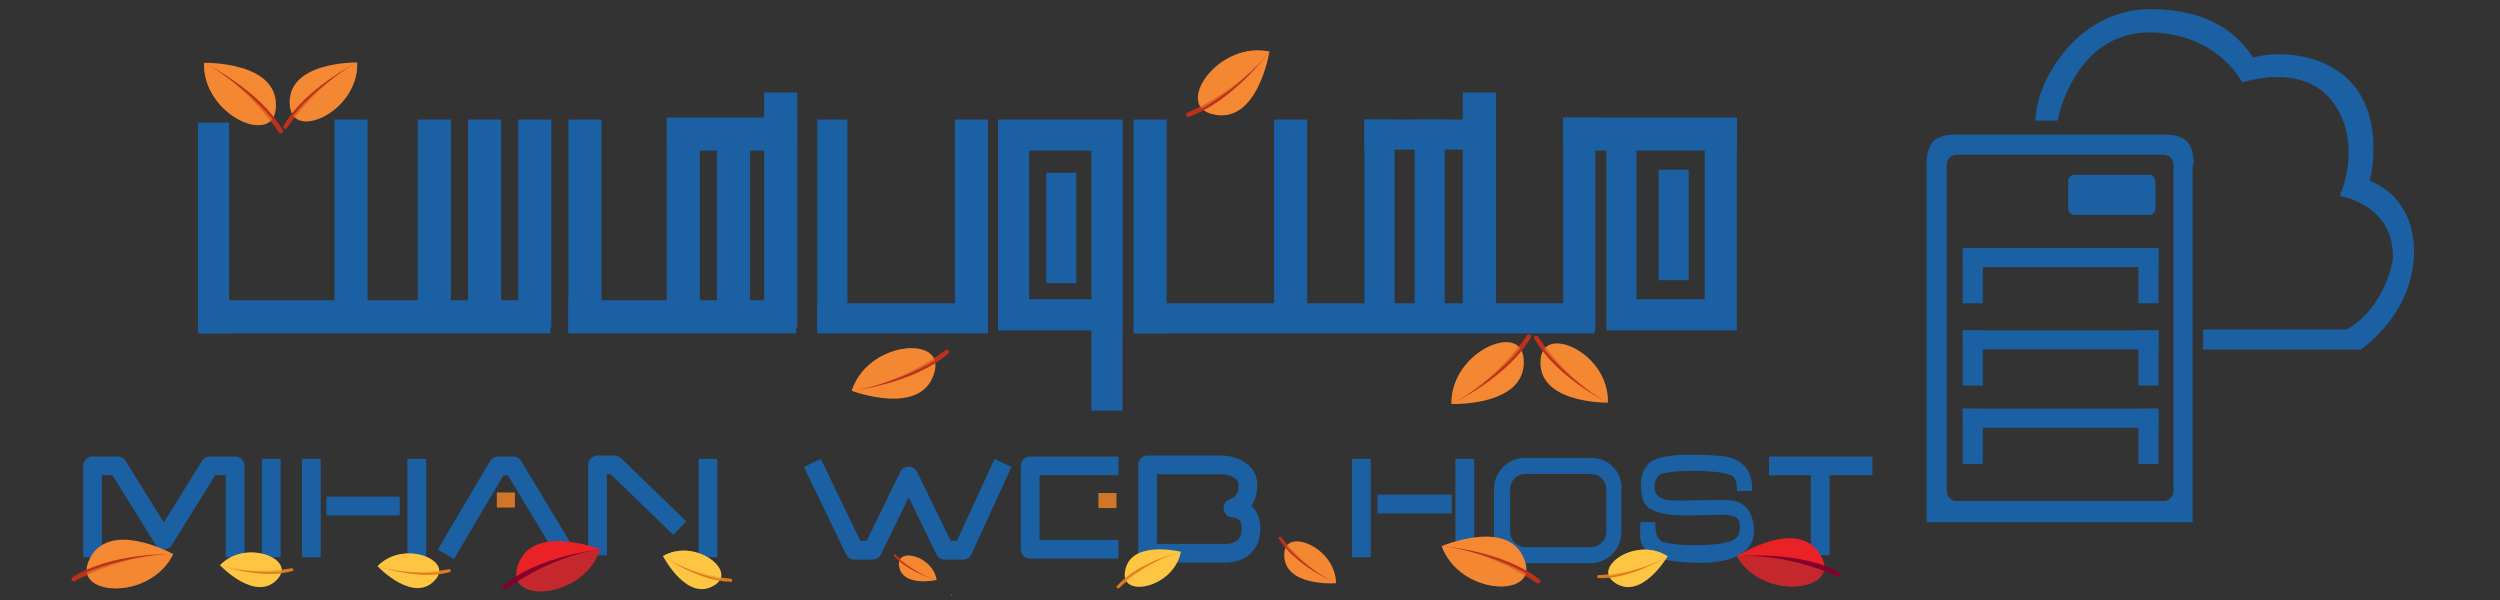 <svg xmlns="http://www.w3.org/2000/svg" viewBox="0 0 2000 480"><rect x="0" y="0" width="2000" height="480" fill="#333333" stroke="none"/><g style="isolation:isolate"><path d="M873.91 120.54V239.4h-50.59V120.54h50.59M898 95.65h-99.58V264.3H898V95.65Z" fill="#1B60A3"></path><rect width="24.09" height="168.65" rx="0" ry="0" transform="translate(1091.55 95.65)" fill="#1B60A3"></rect><rect width="364.61" height="24.09" rx="0" ry="0" transform="translate(910.86 242.61)" fill="#1B60A3"></rect><rect width="26.5" height="191.14" rx="0" ry="0" transform="translate(1170.26 73.96)" fill="#1B60A3"></rect><rect width="24.09" height="148.57" rx="0" ry="0" transform="translate(1131.71 95.65)" fill="#1B60A3"></rect><rect width="104.4" height="24.09" rx="0" ry="0" transform="translate(1091.55 95.65)" fill="#1B60A3"></rect><rect width="25.7" height="171.06" rx="0" ry="0" transform="translate(1250.57 94.04)" fill="#1B60A3"></rect><path d="M1363.8 119.74V239.4h-54.61V119.74h54.61m25.7-24.9h-104.4V264.3h104.4V94.84Z" fill="#1B60A3"></path><rect width="138.94" height="26.5" rx="0" ry="0" transform="translate(1250.57 94.04)" fill="#1B60A3"></rect><rect width="26.5" height="168.65" rx="0" ry="0" transform="translate(1019.27 95.65)" fill="#1B60A3"></rect><rect width="24.9" height="230.49" rx="0" ry="0" transform="translate(873.11 98.05)" fill="#1B60A3"></rect><rect width="26.5" height="171.06" rx="0" ry="0" transform="translate(906.84 95.65)" fill="#1B60A3"></rect><rect width="24.09" height="88.34" rx="0" ry="0" transform="translate(1326.86 135.8)" fill="#1B60A3"></rect><rect width="24.09" height="88.34" rx="0" ry="0" transform="translate(836.97 138.21)" fill="#1B60A3"></rect><rect width="136.53" height="24.09" rx="0" ry="0" transform="translate(653.86 242.61)" fill="#1B60A3"></rect><rect width="26.5" height="168.65" rx="0" ry="0" transform="translate(763.89 95.65)" fill="#1B60A3"></rect><rect width="24.09" height="168.65" rx="0" ry="0" transform="translate(653.86 95.65)" fill="#1B60A3"></rect><rect width="26.5" height="187.93" rx="0" ry="0" transform="translate(611.3 73.96)" fill="#1B60A3"></rect><rect width="26.5" height="166.24" rx="0" ry="0" transform="translate(573.55 95.65)" fill="#1B60A3"></rect><rect width="26.5" height="168.65" rx="0" ry="0" transform="translate(533.4 95.65)" fill="#1B60A3"></rect><rect width="182.3" height="26.5" rx="0" ry="0" transform="translate(454.7 240.2)" fill="#1B60A3"></rect><rect width="26.5" height="168.65" rx="0" ry="0" transform="translate(454.7 95.65)" fill="#1B60A3"></rect><rect width="26.5" height="166.24" rx="0" ry="0" transform="translate(414.54 95.65)" fill="#1B60A3"></rect><rect width="26.5" height="166.24" rx="0" ry="0" transform="translate(374.39 95.65)" fill="#1B60A3"></rect><rect width="26.5" height="168.65" rx="0" ry="0" transform="translate(334.23 95.65)" fill="#1B60A3"></rect><rect width="26.5" height="168.65" rx="0" ry="0" transform="translate(267.57 95.65)" fill="#1B60A3"></rect><rect width="24.9" height="168.65" rx="0" ry="0" transform="translate(158.35 98.05)" fill="#1B60A3"></rect><rect width="279.48" height="26.5" rx="0" ry="0" transform="translate(160.76 240.2)" fill="#1B60A3"></rect><rect width="104.4" height="26.5" rx="0" ry="0" transform="translate(533.4 94.04)" fill="#1B60A3"></rect><rect width="156.6" height="15.26" rx="0" ry="0" transform="translate(1570.2 198.44)" fill="#1B60A3"></rect><rect width="16.06" height="44.17" rx="0" ry="0" transform="translate(1570.2 198.44)" fill="#1B60A3"></rect><rect width="16.06" height="44.17" rx="0" ry="0" transform="translate(1710.74 198.44)" fill="#1B60A3"></rect><rect width="156.6" height="15.26" rx="0" ry="0" transform="translate(1570.2 264.3)" fill="#1B60A3"></rect><rect width="16.06" height="44.17" rx="0" ry="0" transform="translate(1570.2 264.3)" fill="#1B60A3"></rect><rect width="16.06" height="44.17" rx="0" ry="0" transform="translate(1710.74 264.3)" fill="#1B60A3"></rect><rect width="156.6" height="15.26" rx="0" ry="0" transform="translate(1570.2 326.94)" fill="#1B60A3"></rect><rect width="16.06" height="44.17" rx="0" ry="0" transform="translate(1570.2 326.94)" fill="#1B60A3"></rect><rect width="16.06" height="44.17" rx="0" ry="0" transform="translate(1710.74 326.94)" fill="#1B60A3"></rect><path fill="none" stroke="#1B60A3" stroke-width="15" stroke-linejoin="round" d="M74.03 445.8v-73.09H94.1l36.95 59.43 36.94-59.43h20.08v73.09M649.85 370.31l33.73 69.87h14.45l28.92-59.43 28.91 59.43h14.45l32.13-69.87M216.98 367.09v78.71M249.1 367.09v78.71M333.43 367.09v78.71M261.15 404.84h58.62M356.72 443.39l41.76-70.68h12.04l42.57 70.68M477.99 444.19v-72.28h13.65l52.2 50.6M566.33 445.8v-78.71M894.79 439.37h-70.67v-66.66h70.67"></path><path d="M918.08 371.91v70.67h60.24s22.48 2.41 22.48-20.07c0-16.07-14.45-16.07-14.45-16.07s12-2.4 12-18.47c0-14.45-18.47-16.06-20.07-16.06Z" fill="none" stroke="#1B60A3" stroke-width="15" stroke-linecap="round" stroke-linejoin="round"></path><path fill="none" stroke="#1B60A3" stroke-width="15" stroke-linejoin="round" d="M1089.14 367.09v78.71M1171.86 367.09v78.71"></path><path d="M1273.05 379.14c6.569.184 11.843 5.48 12 12.05v34.53c-.188 6.548-5.452 11.812-12 12h-53c-6.548-.188-11.812-5.452-12-12v-34.53c.157-6.57 5.431-11.866 12-12.05h53m0-12.85h-53c-13.73.055-24.845 11.17-24.9 24.9v34.53c.055 13.73 11.17 24.845 24.9 24.9h52.2c13.73-.055 24.845-11.17 24.9-24.9v-34.53c.8-13.66-10.44-24.9-24.1-24.9Z" fill="#1B60A3"></path><path fill="none" stroke="#1B60A3" stroke-width="15" stroke-linejoin="round" d="M1101.99 403.23h59.43"></path><path d="M1389.5 392.79h12s4-26.5-26.5-28.11c-32.13-2.41-50.6 0-56.22 6.43-7.23 7.23-7.23 20.08-4 29.71 4 10.44 23.29 11.25 26.5 11.25 14.45.8 38.55-.81 41 0 7.22.8 9.63 3.21 9.63 9.63 0 6.42-2.41 10.44-10.44 12.05-4.82 1.61-16.06 2.41-26.5 2.41a109.17 109.17 0 0 1-24.09-2.41c-8-2.41-6.43-16.06-6.43-16.06h-12s-.81 9.64 0 14.45q2.4 9.64 14.45 14.46c6.43 2.41 78.71 14.46 76.3-24.09-.81-6.43-2.41-22.49-22.49-22.49s-41.76.8-46.58 0c-10.44-2.41-10.44-6.42-10.44-12a10.85 10.85 0 0 1 4-8c4-4 45.78-4.82 56.22 0 6.4 1.53 5.59 11.98 5.59 12.77Z" fill="#1B60A3"></path><path fill="none" stroke="#1B60A3" stroke-width="15" stroke-miterlimit="10" d="M1415.2 372.71h82.72M1456.16 376.73v67.46"></path><path d="M1719.58 139.82h-60.23a5.17 5.17 0 0 0-4.82 4.81v22.49a5.18 5.18 0 0 0 4.82 4.82h60.23a5.18 5.18 0 0 0 4.82-4.82v-22.49c-.81-2.41-2.4-4.81-4.82-4.81Z" fill="#1B60A3"></path><g fill="#D17629"><rect width="14.46" height="12.05" rx="0" ry="0" transform="translate(397.48 393.99)"></rect><rect width="14.46" height="12.05" rx="0" ry="0" transform="translate(878.73 394.4)"></rect></g><g><path style="isolation:isolate" d="M761.48 475.51v.8h-.8" opacity=".6" fill="#FFF"></path></g><g><path d="M1754.91 131.78c0-17.66-6.42-24.09-24.09-24.09h-165.44c-17.67 0-24.09 6.43-24.09 24.09v285.91h212.82V131.78Zm-197.56 0a8.06 8.06 0 0 1 8-8h165.44a8 8 0 0 1 8 8v261a8 8 0 0 1-8 8h-165.41a8 8 0 0 1-8-8Z" fill="#1B60A3"></path></g><g><path d="M1628.354 96.55h17.67s12.85-70.66 73.91-70.66c54.61.8 73.89 40.15 73.89 40.15s52.2-18.47 75.49 20.08c20.08 32.93 2.41 70.67 2.41 70.67s44.17 6.43 42.56 50.6c0 0-5.62 38.55-36.94 56.22h-114.87v16.06h126.08s45-29.72 42.57-82.72c-2.41-42.57-35.34-52.2-35.34-52.2s17.67-66.66-32.93-92.36c-15.26-8-39.35-12.05-60.23-6.42-4-4-21.68-40.16-85.93-38.55-57.02 2.4-88.34 59.47-88.34 89.13Z" fill="#1B60A3"></path></g><g><path d="M302.06 453s29.51 31.27 46.74 10.16c12.87-15.78-26.71-31.16-46.74-10.16Z" fill="#FDC541"></path><path d="M302.05 453s33.35 11.68 58.18 4.6c0 0 1.27-.89-.51-2.36 0 0-29.34 6.49-57.67-2.24Z" fill="#DD7A1C"></path><path style="mix-blend-mode:multiply" d="m351.09 458 .28-.34c1.81-13.21-31.51-23.32-49.31-4.66 0 0 23.07 7.24 49.03 5Z" opacity=".6" fill="#FDC541"></path><path d="M530.39 444.89s19.7 38.23 42.1 22.71c16.74-11.6-17.02-37.35-42.1-22.71Z" fill="#FDC541"></path><path d="M530.38 444.88s28.81 20.47 54.64 20.54c0 0 1.47-.5.15-2.4 0-.02-29.98-1.9-54.79-18.14Z" fill="#DD7A1C"></path><path style="mix-blend-mode:multiply" d="m576.12 463.27.37-.24c5.39-12.2-23.82-31.14-46.1-18.14 0 0 20.17 13.35 45.73 18.38Z" opacity=".6" fill="#FDC541"></path><path d="M176.019 452.214s29.52 31.27 46.75 10.16c12.85-15.77-26.75-31.17-46.75-10.16Z" fill="#FDC541"></path><path d="M176.019 452.214s33.35 11.69 58.19 4.6c0 0 1.28-.89-.52-2.36-.02 0-29.35 6.49-57.67-2.24Z" fill="#DD7A1C"></path><path style="mix-blend-mode:multiply" d="m194 456.5.28-.34c1.8-13.21-31.52-23.33-49.32-4.66.04 0 23.11 7.24 49.04 5Z" transform="translate(31.019 .714)" opacity=".6" fill="#FDC541"></path><path d="M138.56 443.25s-53.78-29.72-68 6.5c-10.69 27.06 49.86 30.79 68-6.5Z" fill="#F48833"></path><path d="M138.56 443.25s-50.46-1.41-81.18 19c0 0-1.35 1.77 1.73 3 0 .02 37.09-21.57 79.45-22Z" fill="#BC311A"></path><path style="mix-blend-mode:multiply" d="m69.65 457.76-.24.58c3.3 18.77 53 18.05 69.15-15.09 0 0-34.56.18-68.91 14.51Z" opacity=".6" fill="#F48833"></path><path d="M480.123 439.433s-57.22-22.37-66.59 15.41c-6.99 28.22 53.53 23.95 66.59-15.41Z" fill="#EA2125"></path><path style="mix-blend-mode:multiply" d="m362.06 463.63-.17.6c5.75 18.18 54.95 10.91 66.56-24.07 0 0-34.23 4.73-66.39 23.47Z" transform="translate(51.673 -.727)" opacity=".6" fill="#AC2D31"></path><path d="M480.133 439.433s-50.22 5.26-78 29.57c0 0-1.11 1.92 2.09 2.73.04 0 33.97-26.29 75.91-32.3Z" fill="#83002A"></path><path d="M944.62 441.38s-41.77-10.24-44.77 16.85c-2.25 20.23 39.34 11.68 44.77-16.85Z" fill="#FDC541"></path><path d="M944.63 441.38s-34.36 8.29-51.37 27.72c0 0-.59 1.44 1.72 1.7.02 0 21.11-21.37 49.65-29.42Z" fill="#DD7A1C"></path><path style="mix-blend-mode:multiply" d="m900.73 463.8-.07.44c5.66 12.08 39.14 2.49 44-22.86-.04 0-23.35 6.45-43.93 22.42Z" opacity=".6" fill="#FDC541"></path><path d="M1334.11 445.08s-21.86 37-43.34 20.27c-16.04-12.53 19.14-36.35 43.34-20.27Z" fill="#FDC541"></path><path d="M1334.11 445.08s-29.93 18.79-55.72 17.38c0 0-1.44-.58 0-2.41-.01 0 30.03-.18 55.72-14.97Z" fill="#DD7A1C"></path><path style="mix-blend-mode:multiply" d="m1287.4 460.83-.36-.27c-4.69-12.48 25.56-29.73 47.07-15.48 0 0-20.9 12.18-46.71 15.75Z" opacity=".6" fill="#FDC541"></path><path d="M1389.5 445.011s51.53-33.48 68.33 1.63c12.56 26.23-47.57 34.28-68.33-1.63Z" fill="#EA2125"></path><path style="mix-blend-mode:multiply" d="m1412.6 458.82.29.56c-2 19-51.63 21.78-70.07-10.12 0 0 34.49-2.26 69.78 9.56Z" transform="translate(46.68 -4.249)" opacity=".6" fill="#AC2D31"></path><path d="M1389.5 445.011s50.25-5 82.33 13.2c0 0 1.47 1.66-1.5 3.1 0 0-38.54-18.89-80.83-16.3Z" fill="#83002A"></path><path d="M1153.382 436.876s56.54-24 67 13.47c7.81 28.01-52.79 25.49-67-13.47Z" fill="#F48833"></path><path d="M1153.372 436.876s50.35 3.79 78.79 27.29c0 0 1.16 1.89-2 2.78-.02 0-34.69-25.28-76.79-30.07Z" fill="#BC311A"></path><path style="mix-blend-mode:multiply" d="m1247.72 461.2.18.59c-5.22 18.34-54.61 12.5-67.23-22.12 0 0 34.33 3.73 67.05 21.53Z" transform="translate(-27.288 -2.794)" opacity=".6" fill="#F48833"></path><path d="M1068.768 466.584s-42.89 3.14-41.35-24.06c1.15-20.32 40.75-4.97 41.35 24.06Z" fill="#F48833"></path><path d="M1068.778 466.584s-32.5-13.89-46-35.88c0 0-.33-1.52 2-1.39-.07 0 17.19 24.59 44 37.27Z" fill="#BC311A"></path><path style="mix-blend-mode:multiply" d="M1057.31 435.72v-.44c7.59-11 39 4.06 39.54 29.85.02 0-21.85-10.24-39.54-29.41Z" transform="translate(-28.102 1.454)" opacity=".6" fill="#F48833"></path><path d="M749.25 464s-28.51 6.28-30.13-12.15c-1.2-13.76 26.88-7.29 30.13 12.15Z" fill="#F48833"></path><path d="M749.26 464s-23.19-6.17-34.43-19.64c0 0-.37-1 1.18-1.12-.01.01 13.99 14.86 33.25 20.76Z" fill="#BC311A"></path><path style="mix-blend-mode:multiply" d="M719.81 448.09v-.29c4-8.11 26.6-1.07 29.47 16.21a96.84 96.84 0 0 1-29.47-15.92Z" opacity=".6" fill="#F48833"></path><path d="M1286.2 322.15s-57.83.84-53.61-35.56c3.14-27.19 55.08-3.45 53.61 35.56Z" fill="#F48833"></path><path d="M1286.21 322.16s-42.54-21.22-59-51.81c0 0-.34-2.06 2.75-1.71.04 0 21.26 34.36 56.25 53.52Z" fill="#BC311A"></path><path style="mix-blend-mode:multiply" d="m1235.4 279.54.06-.58c11.07-14.13 52 8.52 50.74 43.19 0 0-28.62-15.47-50.8-42.61Z" opacity=".6" fill="#F48833"></path><path d="M681.416 312.657s57.42 21.857 66.447-16.005c6.73-28.29-53.748-23.473-66.447 16.005Z" fill="#F48833"></path><path d="M681.406 312.667s50.164-5.72 77.692-30.286c0 0 1.09-1.935-2.113-2.7.02 0-33.698 26.594-75.58 32.986Z" fill="#BC311A"></path><path style="mix-blend-mode:multiply" d="m747.55 288.54.16-.61c-5.82-18.14-55-10.66-66.45 24.37 0 0 34.2-4.88 66.29-23.76Z" opacity=".6" fill="#F48833" transform="rotate(-.263 759.263 278.502)"></path><g><path d="M1015.562 41.314s-9.67 60.68-47 49.64c-27.88-8.26 6.44-58.29 47-49.64Z" fill="#F48833"></path><path d="M1015.562 41.324s-30 40.63-65 52.26c0 0-2.22 0-1.3-3.19.04 0 39.89-15.95 66.3-49.07Z" fill="#BC311A"></path><path style="mix-blend-mode:multiply" d="m959.21 83.85-.6-.16c-12.77-14.16 18.4-52.91 54.45-45.23 0 0-21.41 27.13-53.85 45.39Z" opacity=".6" fill="#F48833" transform="translate(2.502 2.854)"></path></g><g><path d="M1161.18 323.2s61.4 2.14 57.72-36.61c-2.76-28.95-58.44-4.86-57.72 36.61Z" fill="#F48833"></path><path d="M1161.18 323.21s45.63-21.62 63.75-53.75c0 0 .4-2.19-2.88-1.88 0 0-23.29 36.05-60.87 55.63Z" fill="#BC311A"></path><path style="mix-blend-mode:multiply" d="M1216.05 279.05v-.63c-11.44-15.24-55.45 7.93-54.82 44.78-.05 0 30.68-15.81 54.82-44.15Z" opacity=".6" fill="#F48833"></path></g><g><path d="M163.255 50.265s61.42-1.487 57.328 37.222c-3.078 28.919-58.489 4.238-57.328-37.222Z" fill="#F48833"></path><path d="M163.256 50.255s45.387 22.104 63.174 54.425c0 0 .367 2.184-2.91 1.85 0 0-22.905-36.297-60.264-56.275Z" fill="#BC311A"></path><path style="mix-blend-mode:multiply" d="M217.52 95.09v.62C206 111 162 87.79 162.66 50.94c0 0 30.72 15.81 54.86 44.15Z" opacity=".6" fill="#F48833" transform="rotate(.609 226.424 106.588)"></path></g><g><path d="M285.75 49.983s-57.825-1.175-53.816 35.249c3.013 27.207 55.06 3.768 53.815-35.25Z" fill="#F48833"></path><path d="M285.76 49.973s-42.653 20.973-59.3 51.467c0 0-.352 1.998 2.73 1.726.03 0 21.479-34.256 56.57-53.193Z" fill="#BC311A"></path><path style="mix-blend-mode:multiply" d="m234.65 92.24.06.59c11.06 14.13 52-8.52 50.73-43.19 0 0-28.61 15.47-50.79 42.6Z" opacity=".6" fill="#F48833" transform="rotate(.332 226.439 103.179)"></path></g></g></g></svg>